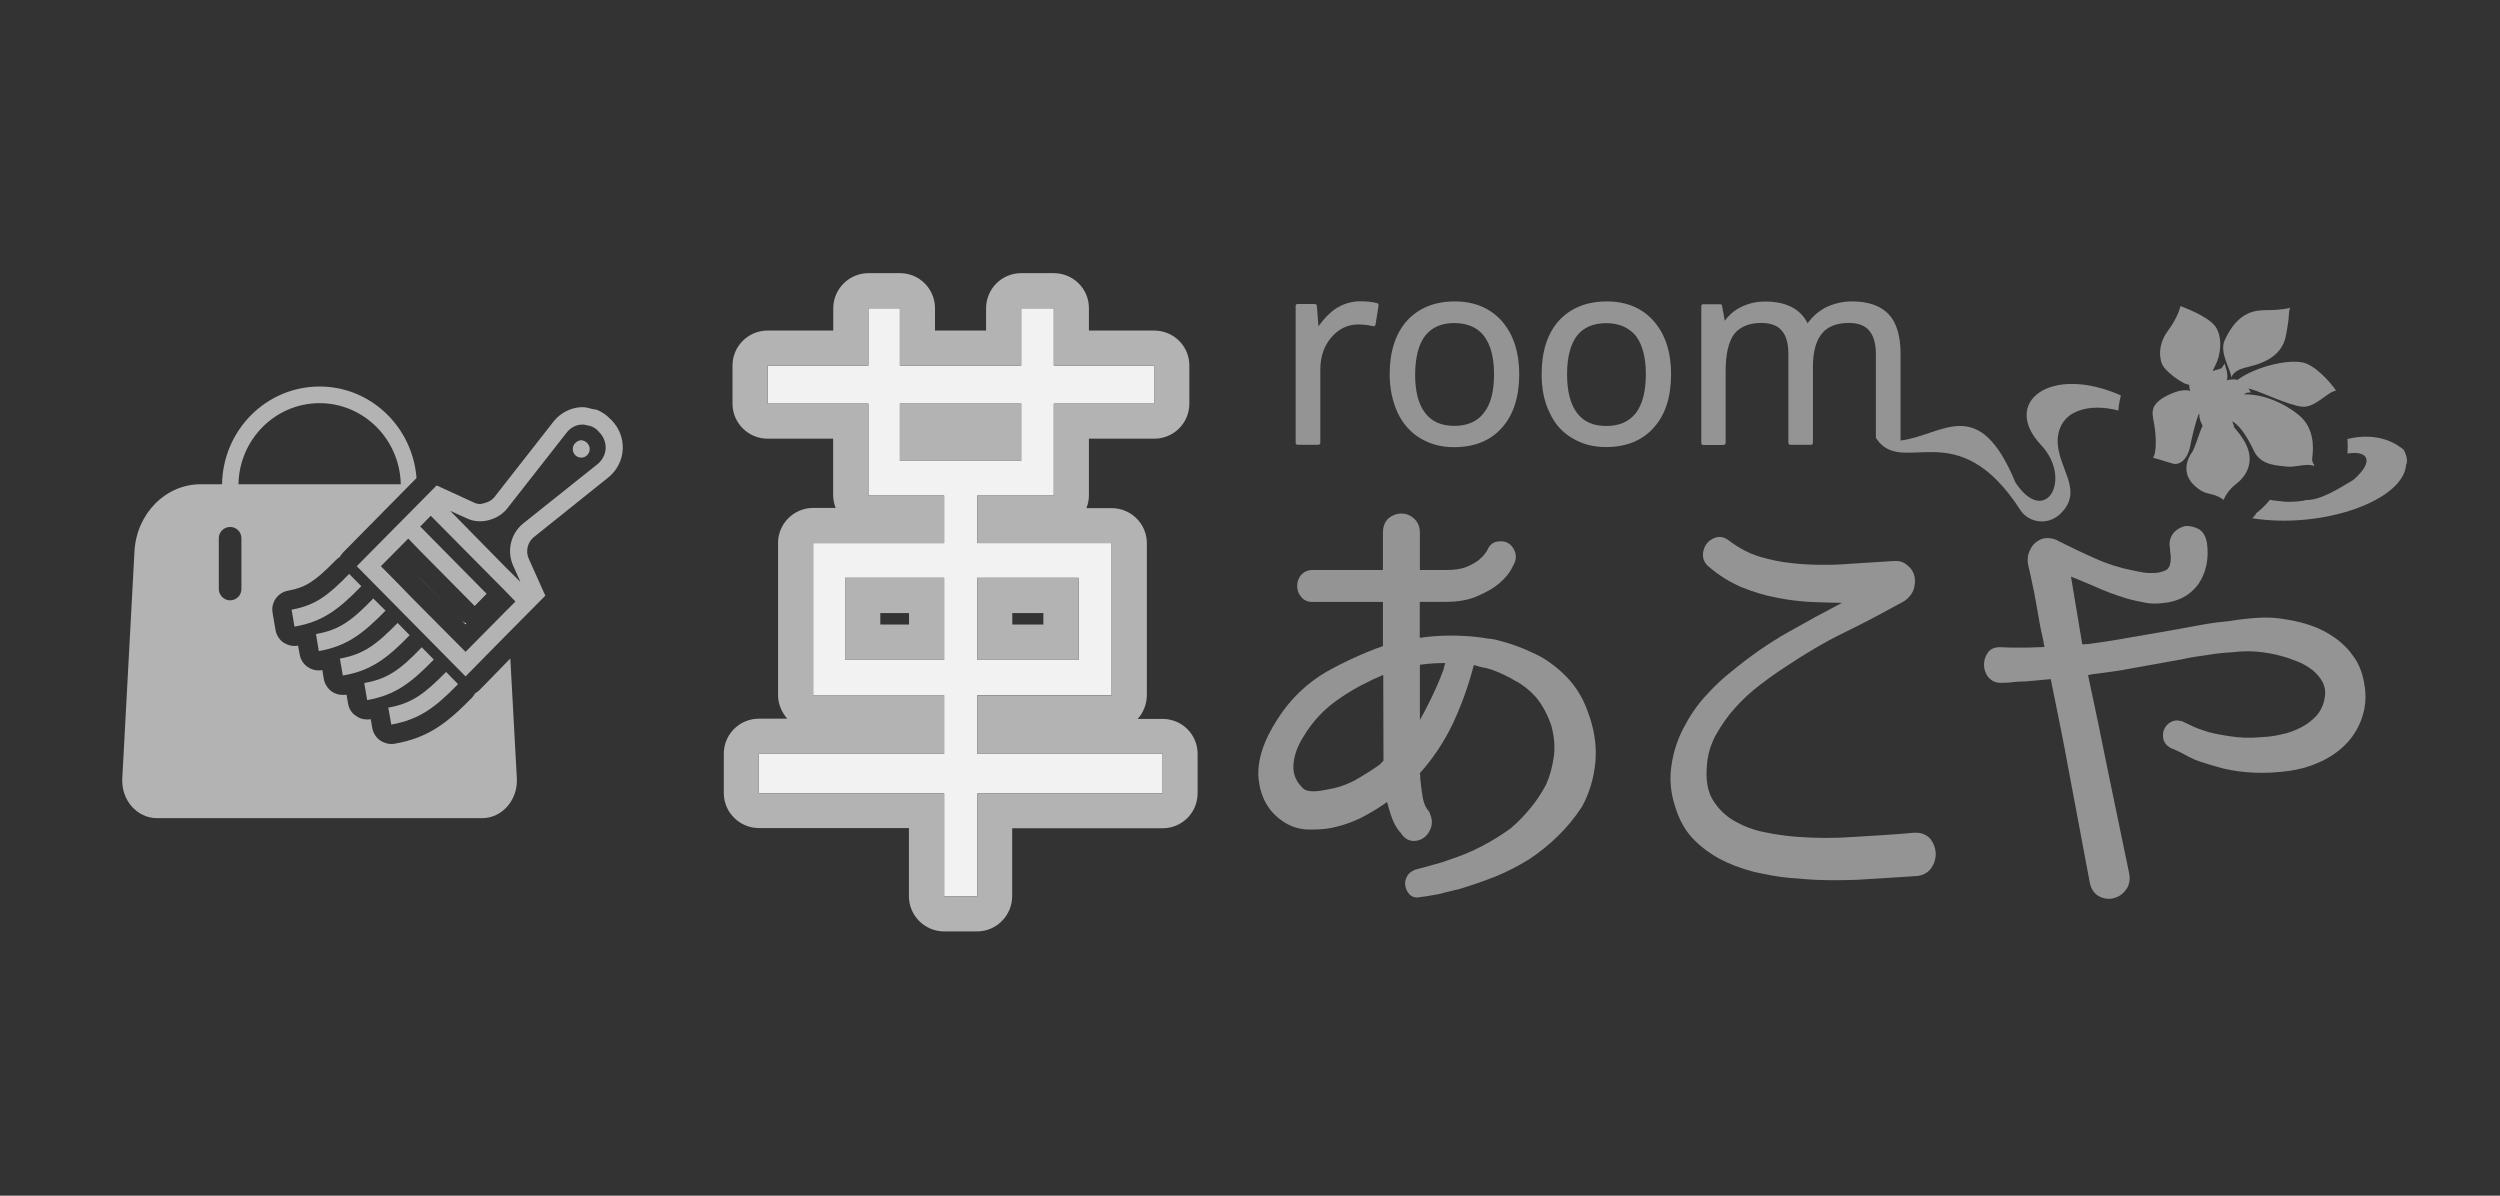 <?xml version="1.0" encoding="utf-8"?>
<!-- Generator: Adobe Illustrator 16.0.0, SVG Export Plug-In . SVG Version: 6.00 Build 0)  -->
<!DOCTYPE svg PUBLIC "-//W3C//DTD SVG 1.1//EN" "http://www.w3.org/Graphics/SVG/1.1/DTD/svg11.dtd">
<svg version="1.1" id="レイヤー_1" xmlns="http://www.w3.org/2000/svg" xmlns:xlink="http://www.w3.org/1999/xlink" x="0px"
	 y="0px" width="23px" height="11px" viewBox="0 0 23 11" enable-background="new 0 0 23 11" xml:space="preserve">
<rect x="0" y="0" width="23" height="11" fill="#333333" stroke="none"/>
<path fill="#F2F2F2" d="M7.775,6.071V5.316h0.911v0.755H7.775z M9.923,5.316v0.755H8.991V5.316H9.923z M8.279,3.713h1.116V4.24
	H8.279V3.713z M10.696,6.935H8.991V6.396h1.236v-1.4H8.991V4.559h0.704V3.713h0.923v-0.35H9.695V2.836h-0.3v0.527H8.279V2.836h-0.29
	v0.527H7.063v0.35h0.926v0.846h0.697v0.438H7.481v1.4h1.205v0.538H6.981v0.364h1.705v0.948h0.305V7.299h1.705V6.935z"/>
<path fill="#B3B3B3" d="M9.695,2.836v0.527h0.923v0.35H9.695v0.846H8.991v0.438h1.236v1.4H8.991v0.538h1.705v0.364H8.991v0.948
	H8.687V7.299H6.981V6.935h1.705V6.396H7.481v-1.4h1.205V4.559H7.989V3.713H7.063v-0.35h0.926V2.836h0.29v0.527h1.116V2.836H9.695
	 M8.279,4.24h1.116V3.713H8.279V4.24 M8.991,6.071h0.932V5.316H8.991V6.071 M7.775,6.071h0.911V5.316H7.775V6.071 M9.695,2.513h-0.3
	c-0.178,0-0.323,0.144-0.323,0.323v0.205H8.602V2.836c0-0.18-0.145-0.323-0.322-0.323h-0.29c-0.177,0-0.324,0.144-0.324,0.323v0.205
	H7.063c-0.18,0-0.324,0.145-0.324,0.322v0.35c0,0.179,0.145,0.323,0.324,0.323h0.602v0.522c0,0.039,0.009,0.079,0.023,0.115H7.481
	c-0.178,0-0.323,0.145-0.323,0.322v1.4c0,0.081,0.034,0.16,0.085,0.217H6.981c-0.177,0-0.322,0.144-0.322,0.321v0.364
	c0,0.177,0.146,0.321,0.322,0.321h1.381v0.627c0,0.179,0.146,0.324,0.324,0.324h0.305c0.175,0,0.321-0.146,0.321-0.324V7.62h1.384
	c0.179,0,0.322-0.145,0.322-0.321V6.935c0-0.178-0.144-0.321-0.322-0.321h-0.229c0.051-0.057,0.084-0.136,0.084-0.217v-1.4
	c0-0.178-0.145-0.322-0.324-0.322H9.995c0.014-0.036,0.023-0.076,0.023-0.115V4.036h0.6c0.181,0,0.324-0.145,0.324-0.323v-0.35
	c0-0.178-0.144-0.322-0.324-0.322h-0.6V2.836C10.019,2.656,9.872,2.513,9.695,2.513L9.695,2.513z M9.313,5.64h0.286v0.106H9.313
	V5.64L9.313,5.64z M8.099,5.64h0.264v0.106H8.099V5.64L8.099,5.64z"/>
<path fill-rule="evenodd" clip-rule="evenodd" fill="#949494" d="M19.804,3.81c0.002,0.018,0.004,0.032,0.006,0.048
	c0.023,0.101,0.039,0.293-0.002,0.353c0,0,0.104,0.029,0.177,0.053c0.073,0.023,0.139-0.047,0.161-0.142
	c0.014-0.067,0.042-0.208,0.081-0.31c0.003-0.002,0.006-0.003,0.008-0.003c0,0.01-0.002,0.02,0,0.031
	c0.007,0.032,0.018,0.058,0.029,0.078c-0.006,0.014-0.016,0.032-0.02,0.046c-0.043,0.115-0.057,0.172-0.085,0.208
	c-0.028,0.039-0.095,0.176,0.026,0.291c0.119,0.113,0.151,0.05,0.273,0.136c0,0,0.024-0.075,0.111-0.144
	c0.088-0.065,0.187-0.203,0.084-0.388c-0.032-0.055-0.07-0.104-0.106-0.143l0.008-0.003l-0.012-0.025
	c-0.003-0.008-0.004-0.016-0.004-0.021c0.004,0.002,0.007,0.007,0.011,0.009c0.057,0.038,0.118,0.121,0.185,0.262
	c0.065,0.142,0.227,0.135,0.3,0.146c0.076,0.011,0.177-0.031,0.258-0.008c0,0-0.024-0.03-0.021-0.065
	c0.002-0.032,0.042-0.238-0.097-0.377c-0.069-0.068-0.286-0.218-0.53-0.214c0.014-0.011,0.027-0.015,0.027-0.015l0.036-0.003
	l-0.02-0.032c-0.001-0.003-0.003-0.004-0.004-0.005c0.018,0.005,0.034,0.01,0.048,0.015c0.063,0.016,0.32,0.138,0.442,0.153
	c0.123,0.016,0.231-0.132,0.318-0.148c0,0-0.128-0.185-0.271-0.247c-0.13-0.056-0.465,0.022-0.638,0.15
	c-0.016-0.007-0.033-0.007-0.051-0.005l-0.016,0.002c-0.012,0-0.022,0.004-0.032,0.007c0.002-0.003,0.004-0.007,0.006-0.013
	c0.001-0.006,0.002-0.016,0.002-0.026c0-0.029-0.009-0.065-0.013-0.072l-0.012-0.044l-0.027,0.04
	c-0.005,0.007-0.024,0.009-0.041,0.016c-0.014,0.002-0.027,0.007-0.043,0.013c0.01-0.021,0.019-0.04,0.027-0.057
	c0.047-0.086,0.069-0.26-0.004-0.357s-0.319-0.184-0.319-0.184s-0.017,0.094-0.115,0.227c-0.099,0.132-0.077,0.269-0.047,0.321
	c0.034,0.054,0.128,0.128,0.2,0.163c0.013,0.006,0.027,0.01,0.042,0.013c0.001,0.012,0.003,0.023,0.004,0.036
	c0.002,0.007,0.004,0.013,0.007,0.02c-0.037-0.011-0.092-0.009-0.167,0.022c-0.103,0.043-0.153,0.087-0.173,0.136
	C19.808,3.769,19.802,3.789,19.804,3.81z M20.646,3.385c0.11-0.028,0.344-0.073,0.385-0.3c0.043-0.225,0.015-0.183,0.038-0.253
	c0,0-0.076,0.021-0.198,0.021c-0.121,0-0.277,0.006-0.402,0.273c-0.057,0.117,0.059,0.277,0.059,0.35
	C20.527,3.476,20.54,3.413,20.646,3.385z"/>
<g>
	<path fill="#949494" d="M14.356,6.173C14.274,6.1,14.184,6.04,14.09,6.001c-0.094-0.045-0.188-0.079-0.297-0.107
		c-0.033-0.01-0.068-0.017-0.104-0.019c-0.031-0.005-0.062-0.01-0.096-0.014c-0.179-0.02-0.362-0.018-0.531,0.007V5.537h0.244
		c0.115,0,0.214-0.019,0.296-0.057c0.083-0.037,0.145-0.073,0.193-0.115c0.051-0.045,0.085-0.085,0.107-0.124
		c0.021-0.039,0.028-0.057,0.034-0.067c0.018-0.05,0.007-0.089-0.003-0.11c-0.015-0.032-0.036-0.057-0.063-0.07
		c-0.027-0.015-0.063-0.017-0.097-0.011c-0.029,0.005-0.067,0.023-0.09,0.079v0.001c-0.003,0.008-0.011,0.016-0.018,0.026
		c-0.013,0.02-0.034,0.04-0.062,0.065c-0.03,0.023-0.068,0.043-0.113,0.062c-0.051,0.02-0.113,0.028-0.186,0.028h-0.241V4.9
		c0-0.068-0.029-0.108-0.057-0.132c-0.067-0.059-0.159-0.057-0.229-0.002c-0.036,0.032-0.054,0.078-0.054,0.134v0.344h-0.651
		c-0.043,0-0.08,0.019-0.106,0.051c-0.022,0.027-0.032,0.062-0.032,0.095s0.01,0.068,0.03,0.092
		c0.016,0.025,0.049,0.056,0.108,0.056h0.651v0.406c-0.176,0.062-0.352,0.143-0.519,0.236c-0.177,0.103-0.332,0.249-0.451,0.436
		c-0.131,0.202-0.19,0.388-0.174,0.551c0.018,0.166,0.089,0.295,0.213,0.382c0.073,0.054,0.159,0.081,0.246,0.083h0.025
		c0.07,0,0.136-0.005,0.19-0.016c0.114-0.024,0.218-0.063,0.31-0.114c0.066-0.036,0.136-0.078,0.198-0.124
		c0.011,0.038,0.021,0.078,0.034,0.117c0.022,0.069,0.055,0.13,0.093,0.169c0.037,0.058,0.081,0.072,0.119,0.073
		c0.039,0,0.071-0.013,0.099-0.035c0.028-0.022,0.049-0.054,0.062-0.097c0.01-0.038,0.006-0.078-0.012-0.117
		c-0.001-0.012-0.007-0.021-0.014-0.028c-0.024-0.028-0.042-0.067-0.052-0.119c-0.011-0.06-0.018-0.12-0.023-0.176
		c0-0.021,0-0.037-0.005-0.051c0.117-0.13,0.22-0.282,0.303-0.454c0.079-0.17,0.145-0.351,0.191-0.53
		c0.002-0.004,0.003-0.006,0.004-0.012c0.029,0.009,0.054,0.017,0.08,0.022c0.027,0.004,0.052,0.011,0.079,0.019
		c0.079,0.029,0.153,0.063,0.221,0.104c0.069,0.036,0.133,0.087,0.189,0.149c0.066,0.079,0.111,0.169,0.144,0.266
		c0.026,0.098,0.034,0.191,0.023,0.278c-0.013,0.095-0.037,0.185-0.072,0.262c-0.042,0.079-0.089,0.151-0.143,0.215
		c-0.051,0.063-0.112,0.128-0.183,0.188c-0.17,0.123-0.354,0.22-0.551,0.284c-0.049,0.019-0.101,0.035-0.151,0.048
		c-0.054,0.016-0.111,0.03-0.173,0.047c-0.005,0-0.012,0.004-0.018,0.009c-0.028,0.011-0.049,0.03-0.062,0.057
		c-0.014,0.026-0.02,0.056-0.014,0.083c0.004,0.027,0.016,0.054,0.037,0.077c0.018,0.021,0.042,0.031,0.071,0.031
		c0.01,0,0.021-0.002,0.022-0.003c0.06-0.006,0.118-0.019,0.182-0.029c0.056-0.017,0.116-0.028,0.185-0.046
		c0.114-0.034,0.223-0.073,0.327-0.113c0.106-0.043,0.214-0.098,0.319-0.163c0.091-0.062,0.179-0.131,0.259-0.21
		c0.081-0.078,0.155-0.167,0.223-0.271c0.066-0.12,0.11-0.26,0.124-0.415c0.013-0.156-0.014-0.311-0.069-0.456
		C14.556,6.396,14.468,6.271,14.356,6.173z M13.063,6.624V6.116C13.144,6.104,13.222,6.1,13.297,6.1
		c-0.007,0.017-0.012,0.037-0.016,0.058c-0.036,0.101-0.081,0.199-0.129,0.297C13.125,6.511,13.095,6.567,13.063,6.624z
		 M11.989,7.254c-0.063-0.06-0.092-0.126-0.09-0.206c0.003-0.082,0.031-0.174,0.091-0.268c0.086-0.145,0.198-0.264,0.341-0.359
		c0.126-0.086,0.257-0.154,0.395-0.212l0.002,0.79c-0.011,0.011-0.023,0.021-0.028,0.03c-0.071,0.053-0.151,0.101-0.234,0.149
		c-0.082,0.044-0.17,0.072-0.261,0.087C12.127,7.281,12.032,7.293,11.989,7.254z"/>
	<path fill="#949494" d="M17.628,7.661c-0.001,0-0.014,0-0.016,0c-0.182,0.017-0.364,0.027-0.547,0.038
		c-0.185,0.014-0.363,0.013-0.541-0.001c-0.09-0.007-0.188-0.02-0.291-0.042C16.13,7.636,16.039,7.6,15.954,7.552
		c-0.08-0.047-0.146-0.111-0.195-0.191c-0.048-0.077-0.067-0.183-0.056-0.313c0.006-0.103,0.035-0.197,0.083-0.287
		c0.052-0.091,0.109-0.175,0.178-0.25c0.068-0.076,0.144-0.146,0.228-0.21c0.086-0.066,0.166-0.122,0.242-0.171
		c0.175-0.117,0.353-0.223,0.532-0.31c0.182-0.088,0.366-0.187,0.555-0.291c0.038-0.027,0.067-0.06,0.083-0.101
		c0.013-0.039,0.017-0.079,0.011-0.118c-0.008-0.042-0.028-0.077-0.062-0.105c-0.028-0.027-0.065-0.044-0.109-0.044
		c-0.001,0-0.015,0-0.016,0c-0.125,0.008-0.258,0.017-0.396,0.025c-0.134,0.012-0.27,0.013-0.4,0.007
		c-0.135-0.007-0.266-0.023-0.393-0.058c-0.122-0.028-0.235-0.087-0.34-0.167c-0.037-0.026-0.077-0.036-0.119-0.021
		c-0.036,0.012-0.062,0.031-0.084,0.062c-0.018,0.028-0.029,0.062-0.029,0.097c0,0.043,0.02,0.08,0.058,0.111
		c0.091,0.078,0.191,0.14,0.3,0.186c0.104,0.042,0.212,0.076,0.319,0.095c0.111,0.023,0.224,0.036,0.333,0.041
		c0.092,0.002,0.184,0.007,0.269,0.007c-0.169,0.088-0.332,0.177-0.492,0.268c-0.181,0.102-0.355,0.224-0.521,0.361
		c-0.082,0.063-0.165,0.142-0.243,0.229C15.61,6.491,15.544,6.59,15.49,6.695c-0.057,0.108-0.095,0.223-0.112,0.344
		c-0.019,0.122-0.01,0.25,0.032,0.377c0.038,0.129,0.099,0.237,0.185,0.32c0.086,0.084,0.185,0.149,0.292,0.198
		c0.104,0.047,0.212,0.082,0.33,0.104c0.113,0.025,0.222,0.039,0.32,0.044c0.113,0.012,0.231,0.016,0.346,0.016
		c0.067,0,0.135-0.002,0.205-0.004c0.179-0.012,0.362-0.021,0.552-0.035c0.056-0.007,0.101-0.032,0.131-0.078
		c0.027-0.04,0.039-0.086,0.038-0.132c-0.003-0.049-0.02-0.092-0.049-0.131C17.727,7.682,17.682,7.661,17.628,7.661z"/>
	<path fill="#949494" d="M21.651,6.038c-0.043-0.063-0.1-0.121-0.17-0.17c-0.065-0.047-0.137-0.084-0.213-0.111
		C21.19,5.73,21.116,5.712,21.04,5.7c-0.094-0.018-0.184-0.022-0.274-0.016C20.679,5.69,20.593,5.7,20.51,5.714
		c-0.081,0.008-0.164,0.018-0.243,0.032c-0.08,0.014-0.159,0.03-0.234,0.043l-0.079,0.014c-0.126,0.022-0.244,0.043-0.359,0.062
		c-0.149,0.027-0.276,0.046-0.382,0.06c-0.017,0-0.032,0.002-0.048,0.003c-0.002,0-0.004,0-0.008,0l-0.104-0.623
		c0.072,0.027,0.146,0.061,0.224,0.093c0.091,0.042,0.189,0.077,0.295,0.11c0.047,0.013,0.097,0.024,0.146,0.033
		c0.055,0.014,0.116,0.015,0.172,0.008c0.147-0.011,0.261-0.072,0.336-0.177c0.07-0.103,0.098-0.23,0.078-0.378
		c-0.012-0.06-0.034-0.103-0.077-0.127c-0.038-0.021-0.081-0.03-0.124-0.027c-0.04,0.009-0.078,0.03-0.108,0.065
		c-0.031,0.041-0.042,0.089-0.031,0.138c0,0.015,0.001,0.041,0.007,0.066c0,0.014,0,0.031-0.001,0.052
		c-0.003,0.019-0.005,0.031-0.01,0.046c-0.01,0.021-0.023,0.036-0.043,0.043c-0.028,0.011-0.061,0.02-0.09,0.021
		c-0.035,0.002-0.072,0.001-0.107-0.004c-0.038-0.007-0.068-0.012-0.097-0.019c-0.115-0.022-0.232-0.058-0.342-0.108
		c-0.11-0.048-0.221-0.101-0.344-0.163c-0.005-0.001-0.007-0.005-0.013-0.008c-0.049-0.021-0.096-0.023-0.138-0.012
		c-0.047,0.02-0.085,0.05-0.105,0.095c-0.025,0.042-0.033,0.093-0.021,0.15c0.011,0.042,0.022,0.094,0.035,0.157
		c0.014,0.061,0.025,0.121,0.037,0.188c0.012,0.068,0.024,0.139,0.038,0.215c0.008,0.033,0.014,0.071,0.024,0.11l0.015,0.08
		c-0.029,0.002-0.057,0.003-0.08,0.003c-0.036,0.003-0.072,0.003-0.104,0.003h-0.11c-0.033,0-0.07-0.002-0.117-0.004
		c-0.065,0-0.101,0.031-0.115,0.059c-0.021,0.032-0.031,0.067-0.03,0.108c0.001,0.037,0.014,0.075,0.036,0.105
		c0.021,0.024,0.053,0.056,0.117,0.056c0.021,0,0.048-0.001,0.072-0.002c0.026-0.003,0.051-0.005,0.077-0.008
		c0.022-0.001,0.051-0.003,0.082-0.003l0.23-0.021c0.063,0.31,0.123,0.602,0.175,0.892l0.183,0.975
		c0.015,0.08,0.056,0.116,0.09,0.133c0.029,0.015,0.059,0.021,0.089,0.021c0.014,0,0.031-0.002,0.047-0.007
		c0.045-0.013,0.082-0.038,0.11-0.08c0.021-0.027,0.043-0.08,0.026-0.154c-0.065-0.31-0.129-0.618-0.192-0.925
		c-0.06-0.303-0.123-0.603-0.185-0.892c0.01-0.001,0.02-0.002,0.029-0.007c0.124-0.015,0.258-0.032,0.398-0.06l0.44-0.079
		c0.073-0.017,0.151-0.028,0.23-0.039c0.075-0.013,0.151-0.021,0.227-0.025c0.079-0.01,0.153-0.011,0.229-0.006
		c0.07,0.007,0.146,0.018,0.22,0.039c0.044,0.011,0.094,0.028,0.147,0.049c0.051,0.019,0.097,0.046,0.143,0.08
		c0.039,0.031,0.071,0.069,0.095,0.112c0.023,0.048,0.03,0.094,0.019,0.146c-0.011,0.065-0.036,0.118-0.073,0.161
		c-0.041,0.045-0.089,0.081-0.144,0.11c-0.058,0.029-0.117,0.053-0.18,0.064c-0.062,0.015-0.12,0.023-0.176,0.025
		c-0.113,0.011-0.218,0.007-0.309-0.009c-0.097-0.015-0.172-0.029-0.233-0.052c-0.034-0.01-0.065-0.023-0.093-0.035
		c-0.032-0.017-0.068-0.031-0.104-0.05c-0.003-0.001-0.007-0.001-0.014-0.002C20.033,6.624,20,6.627,19.971,6.643
		c-0.024,0.014-0.046,0.034-0.059,0.063c-0.013,0.027-0.016,0.056-0.01,0.087c0.005,0.033,0.025,0.063,0.067,0.088
		c0.035,0.014,0.069,0.029,0.104,0.047c0.035,0.02,0.073,0.04,0.117,0.06c0.076,0.029,0.166,0.056,0.265,0.082
		c0.171,0.042,0.388,0.054,0.613,0.021c0.088-0.013,0.174-0.036,0.253-0.071c0.082-0.034,0.157-0.08,0.223-0.138
		c0.071-0.062,0.127-0.137,0.168-0.231c0.051-0.116,0.064-0.245,0.036-0.379C21.731,6.18,21.699,6.103,21.651,6.038z"/>
	<path fill="#949494" d="M21.283,4.268c-0.012,0.005-0.026,0.008-0.039,0.011c0.018,0,0.033,0.001,0.049,0.005
		C21.293,4.283,21.286,4.275,21.283,4.268z"/>
	<path fill="#949494" d="M22.115,4.139c-0.154-0.131-0.353-0.141-0.519-0.1c0.004,0.042,0.004,0.087,0.001,0.134
		c0.173-0.031,0.264,0.057,0.054,0.242c-0.14,0.083-0.296,0.184-0.426,0.185c-0.012,0.001-0.025,0.002-0.036,0.007
		c-0.044,0.006-0.086,0.01-0.128,0.01c-0.022,0-0.046-0.001-0.07-0.004L20.974,4.61c-0.022-0.002-0.053-0.004-0.091-0.012
		c-0.036,0.046-0.08,0.088-0.125,0.123c-0.008,0.018-0.023,0.032-0.037,0.047c0.644,0.102,1.393-0.162,1.415-0.493
		C22.136,4.275,22.165,4.236,22.115,4.139z"/>
	<path fill="#949494" d="M12.127,4.093c0.01,0,0.02-0.009,0.02-0.019V3.399c0-0.116,0.033-0.217,0.103-0.297
		c0.068-0.079,0.152-0.117,0.247-0.117c0.041,0,0.085,0.005,0.136,0.016c0.006,0.001,0.01,0,0.013-0.002
		c0.006-0.004,0.009-0.009,0.009-0.012l0.028-0.178c0.001-0.01-0.006-0.02-0.018-0.021c-0.043-0.012-0.096-0.016-0.151-0.016
		c-0.084,0-0.161,0.025-0.229,0.07c-0.058,0.04-0.108,0.094-0.155,0.16l-0.015-0.189c-0.002-0.012-0.009-0.016-0.021-0.016h-0.156
		c-0.012,0-0.018,0.006-0.018,0.017v1.259c0,0.01,0.006,0.019,0.018,0.019H12.127z"/>
	<path fill="#949494" d="M13.067,4.032c0.091,0.055,0.193,0.082,0.31,0.082c0.187,0,0.336-0.06,0.441-0.179
		c0.105-0.117,0.159-0.283,0.159-0.492c0-0.203-0.054-0.367-0.159-0.488c-0.107-0.12-0.252-0.182-0.435-0.182
		c-0.186,0-0.333,0.062-0.439,0.178c-0.105,0.118-0.159,0.283-0.159,0.492c0,0.134,0.027,0.253,0.073,0.354
		C12.907,3.9,12.978,3.979,13.067,4.032z M13.112,3.088c0.061-0.076,0.148-0.116,0.267-0.116c0.119,0,0.214,0.041,0.272,0.117
		c0.063,0.081,0.094,0.2,0.094,0.354c0,0.156-0.03,0.277-0.094,0.356c-0.059,0.079-0.153,0.119-0.27,0.119
		c-0.121,0-0.208-0.038-0.27-0.119c-0.062-0.08-0.092-0.2-0.092-0.356C13.021,3.286,13.051,3.167,13.112,3.088z"/>
	<path fill="#949494" d="M15.215,2.955c-0.105-0.12-0.252-0.182-0.432-0.182c-0.188,0-0.335,0.062-0.442,0.178
		c-0.105,0.118-0.158,0.283-0.158,0.492c0,0.134,0.023,0.253,0.074,0.354c0.046,0.103,0.118,0.182,0.208,0.234
		c0.091,0.055,0.192,0.082,0.31,0.082c0.186,0,0.335-0.06,0.44-0.179c0.106-0.117,0.159-0.283,0.159-0.492
		C15.374,3.24,15.321,3.076,15.215,2.955z M15.05,3.8c-0.063,0.079-0.151,0.119-0.272,0.119c-0.12,0-0.207-0.038-0.269-0.119
		c-0.061-0.08-0.092-0.2-0.092-0.356c0-0.157,0.031-0.276,0.091-0.355c0.06-0.076,0.149-0.116,0.268-0.116
		c0.119,0,0.211,0.041,0.274,0.117c0.061,0.081,0.092,0.2,0.092,0.354C15.142,3.6,15.11,3.721,15.05,3.8z"/>
	<path fill="#949494" d="M15.857,4.093c0.011,0,0.019-0.009,0.019-0.019V3.413c0-0.158,0.028-0.272,0.079-0.341
		c0.055-0.066,0.136-0.101,0.249-0.101c0.085,0,0.148,0.024,0.187,0.069c0.042,0.047,0.062,0.119,0.062,0.214v0.819
		c0,0.01,0.009,0.019,0.017,0.019h0.191c0.012,0,0.018-0.009,0.018-0.019V3.371c0-0.137,0.029-0.237,0.083-0.303
		c0.052-0.064,0.136-0.097,0.248-0.097c0.084,0,0.147,0.024,0.185,0.069c0.041,0.046,0.063,0.119,0.063,0.214v0.77
		c0,0.008,0.007,0.015,0.013,0.017c-0.002,0-0.003,0-0.006-0.002c0.245,0.352,0.742-0.249,1.324,0.656
		c0.074,0.113,0.268,0.158,0.396,0c0.169-0.204-0.055-0.394-0.055-0.642c0.01-0.289,0.304-0.345,0.559-0.276
		c0.003-0.058,0.016-0.107,0.023-0.139c-0.65-0.289-1.103,0.064-0.736,0.454c0.298,0.316,0.041,0.763-0.234,0.347
		c-0.34-0.823-0.667-0.435-1.057-0.386v-0.8c0-0.166-0.038-0.289-0.112-0.365c-0.073-0.075-0.186-0.115-0.333-0.115
		c-0.094,0-0.177,0.022-0.252,0.06c-0.066,0.037-0.117,0.084-0.158,0.141c-0.066-0.132-0.197-0.2-0.392-0.2
		c-0.083,0-0.159,0.019-0.229,0.055c-0.058,0.03-0.104,0.071-0.141,0.122l-0.025-0.137c-0.001-0.011-0.008-0.015-0.019-0.015h-0.155
		c-0.01,0-0.017,0.006-0.017,0.017v1.259c0,0.01,0.007,0.019,0.017,0.019H15.857z"/>
</g>
<g>
	
		<rect x="3.73" y="5.265" transform="matrix(-0.701 -0.713 0.713 -0.701 2.725 11.674)" fill="none" width="0.16" height="0.001"/>
	<path fill="none" d="M5.408,3.914c0.008,0.003,0.018,0.001,0.025,0.005C5.426,3.915,5.416,3.917,5.408,3.914z"/>
	<path fill="none" d="M2.117,4.848c-0.057,0-0.104,0.047-0.104,0.104v0.467c0,0.057,0.047,0.104,0.104,0.104
		c0.059,0,0.104-0.048,0.104-0.104V4.952C2.221,4.895,2.176,4.848,2.117,4.848z"/>
	<path fill="none" d="M2.94,3.709c-0.406,0-0.739,0.333-0.746,0.746h1.493C3.68,4.042,3.347,3.709,2.94,3.709z"/>
	<path fill="none" d="M5.292,4.188c0.015,0.017,0.034,0.024,0.056,0.024c0.02,0,0.039-0.008,0.055-0.024
		C5.373,4.219,5.323,4.219,5.292,4.188z"/>
	<path fill="none" d="M5.365,3.746c-0.007,0-0.015,0-0.021,0C5.38,3.743,5.413,3.753,5.447,3.762
		C5.419,3.755,5.394,3.746,5.365,3.746z"/>
	<path fill="none" d="M5.491,3.77c0.045,0.02,0.084,0.045,0.118,0.079C5.575,3.814,5.536,3.789,5.491,3.77z"/>
	<path fill="#DED7CA" d="M4.283,5.744l0.008-0.008C4.272,5.729,4.255,5.716,4.24,5.701L3.866,5.322v0.001L4.283,5.744z"/>
	<path fill="#B3B3B3" d="M4.371,6.378C4.364,6.392,4.354,6.405,4.342,6.419C4.11,6.656,3.936,6.789,3.631,6.842
		C3.62,6.844,3.61,6.845,3.6,6.845c-0.035,0-0.072-0.013-0.103-0.033C3.46,6.786,3.433,6.743,3.425,6.698L3.411,6.617
		c-0.002,0-0.002,0-0.003,0c-0.01,0.002-0.021,0.002-0.03,0.002c-0.038,0-0.073-0.01-0.103-0.033
		c-0.04-0.025-0.066-0.068-0.073-0.114L3.188,6.391c-0.001,0-0.001,0-0.001,0C3.176,6.393,3.166,6.393,3.154,6.393
		c-0.035,0-0.07-0.009-0.101-0.03C3.015,6.336,2.988,6.293,2.979,6.247L2.966,6.166c-0.001,0-0.001,0-0.003,0
		c-0.01,0.001-0.021,0.002-0.03,0.002c-0.037,0-0.072-0.01-0.103-0.032C2.791,6.109,2.765,6.068,2.757,6.021L2.742,5.939
		c0,0,0,0-0.001,0.001c-0.01,0.001-0.021,0.003-0.032,0.003c-0.036,0-0.071-0.011-0.102-0.032C2.569,5.885,2.543,5.842,2.535,5.797
		L2.508,5.639C2.49,5.542,2.556,5.451,2.651,5.434c0.159-0.029,0.244-0.083,0.434-0.276c0.013-0.014,0.025-0.024,0.04-0.033
		C3.134,5.11,3.144,5.098,3.154,5.085l0.678-0.687C3.796,3.928,3.412,3.556,2.94,3.556c-0.491,0-0.89,0.402-0.897,0.899H1.847
		c-0.324,0-0.592,0.271-0.61,0.62L1.125,7.162C1.114,7.36,1.26,7.527,1.445,7.527h2.99c0.184,0,0.33-0.167,0.32-0.365l-0.06-1.104
		L4.41,6.35C4.397,6.36,4.386,6.371,4.371,6.378z M2.94,3.709c0.406,0,0.739,0.333,0.747,0.746H2.194
		C2.201,4.042,2.534,3.709,2.94,3.709z M2.221,5.419c0,0.057-0.045,0.104-0.104,0.104c-0.057,0-0.104-0.048-0.104-0.104V4.952
		c0-0.058,0.047-0.104,0.104-0.104c0.059,0,0.104,0.047,0.104,0.104V5.419z"/>
	<g>
		<path fill="#B3B3B3" d="M5.348,4.051c-0.021,0-0.041,0.011-0.056,0.025c-0.03,0.03-0.03,0.082,0,0.111
			c0.031,0.031,0.081,0.031,0.11,0c0.031-0.029,0.031-0.081,0-0.111C5.387,4.062,5.367,4.051,5.348,4.051z"/>
		<path fill="#B3B3B3" d="M5.597,4.392c0.078-0.063,0.127-0.156,0.132-0.256c0.006-0.1-0.032-0.198-0.102-0.27L5.609,3.849
			C5.575,3.814,5.536,3.789,5.491,3.77C5.478,3.766,5.462,3.766,5.447,3.762C5.413,3.753,5.38,3.743,5.344,3.746
			c-0.1,0.006-0.191,0.055-0.253,0.134L4.548,4.574C4.522,4.605,4.487,4.623,4.447,4.631C4.439,4.632,4.429,4.637,4.42,4.637
			c-0.023,0-0.046-0.005-0.067-0.017L4.017,4.466L3.282,5.209l1.001,1.014l0.399-0.405L5.017,5.48L4.864,5.139
			C4.834,5.07,4.853,4.989,4.912,4.941L5.597,4.392z M4.672,5.604L4.283,5.997L3.798,5.509L3.659,5.366L3.504,5.209l0.155-0.156
			l0.097-0.098l0.11,0.114l0.501,0.506l0.11-0.112L3.866,4.844l0.097-0.099l0.702,0.709l0.077,0.08L4.672,5.604z M4.813,4.816
			C4.698,4.91,4.66,5.07,4.722,5.206l0.066,0.148L4.651,5.218L4.141,4.699l0.147,0.067C4.33,4.787,4.374,4.796,4.42,4.796
			s0.089-0.012,0.13-0.029c0.047-0.021,0.089-0.052,0.121-0.095l0.543-0.693c0.034-0.044,0.084-0.071,0.139-0.073
			c0.005,0,0.008,0,0.012,0c0.015,0,0.029,0.005,0.044,0.009c0.008,0.003,0.018,0.001,0.025,0.005
			C5.457,3.928,5.48,3.941,5.498,3.96l0.018,0.02c0.038,0.038,0.058,0.093,0.056,0.146C5.569,4.182,5.542,4.232,5.5,4.268
			L4.813,4.816z"/>
	</g>
	<g>
		<path fill="#B3B3B3" d="M3.572,6.51L3.6,6.666C3.857,6.62,4.004,6.51,4.214,6.294l-0.11-0.112C3.908,6.38,3.792,6.472,3.572,6.51z
			"/>
		<path fill="#B3B3B3" d="M3.212,5.28c-0.194,0.2-0.311,0.289-0.529,0.329l0.026,0.156C2.968,5.72,3.114,5.609,3.324,5.393
			L3.212,5.28z"/>
		<path fill="#B3B3B3" d="M3.434,5.506c-0.193,0.2-0.31,0.29-0.527,0.327L2.933,5.99c0.259-0.046,0.403-0.157,0.614-0.372
			L3.434,5.506z"/>
		<path fill="#B3B3B3" d="M3.658,5.731c-0.195,0.2-0.313,0.289-0.531,0.328l0.027,0.156C3.413,6.17,3.559,6.06,3.769,5.844
			L3.658,5.731z"/>
		<path fill="#B3B3B3" d="M3.88,5.955C3.687,6.157,3.569,6.246,3.351,6.284l0.027,0.157c0.258-0.046,0.403-0.157,0.613-0.373
			L3.88,5.955z"/>
	</g>
	<path fill="#FFFFFF" d="M5.447,3.762c0.015,0.004,0.03,0.004,0.044,0.008C5.478,3.766,5.462,3.766,5.447,3.762z"/>
	<path fill="#FFFFFF" d="M5.434,3.919C5.457,3.928,5.48,3.941,5.498,3.96C5.48,3.941,5.457,3.928,5.434,3.919z"/>
	<path fill="#FFFFFF" d="M5.402,4.076c-0.029-0.032-0.079-0.032-0.11,0c0.015-0.015,0.034-0.025,0.056-0.025
		C5.367,4.051,5.387,4.062,5.402,4.076z"/>
	<path fill="#FFFFFF" d="M5.364,3.905c-0.004,0-0.007,0-0.012,0c0.021-0.001,0.039,0.004,0.056,0.009
		C5.394,3.91,5.379,3.905,5.364,3.905z"/>
</g>
</svg>
